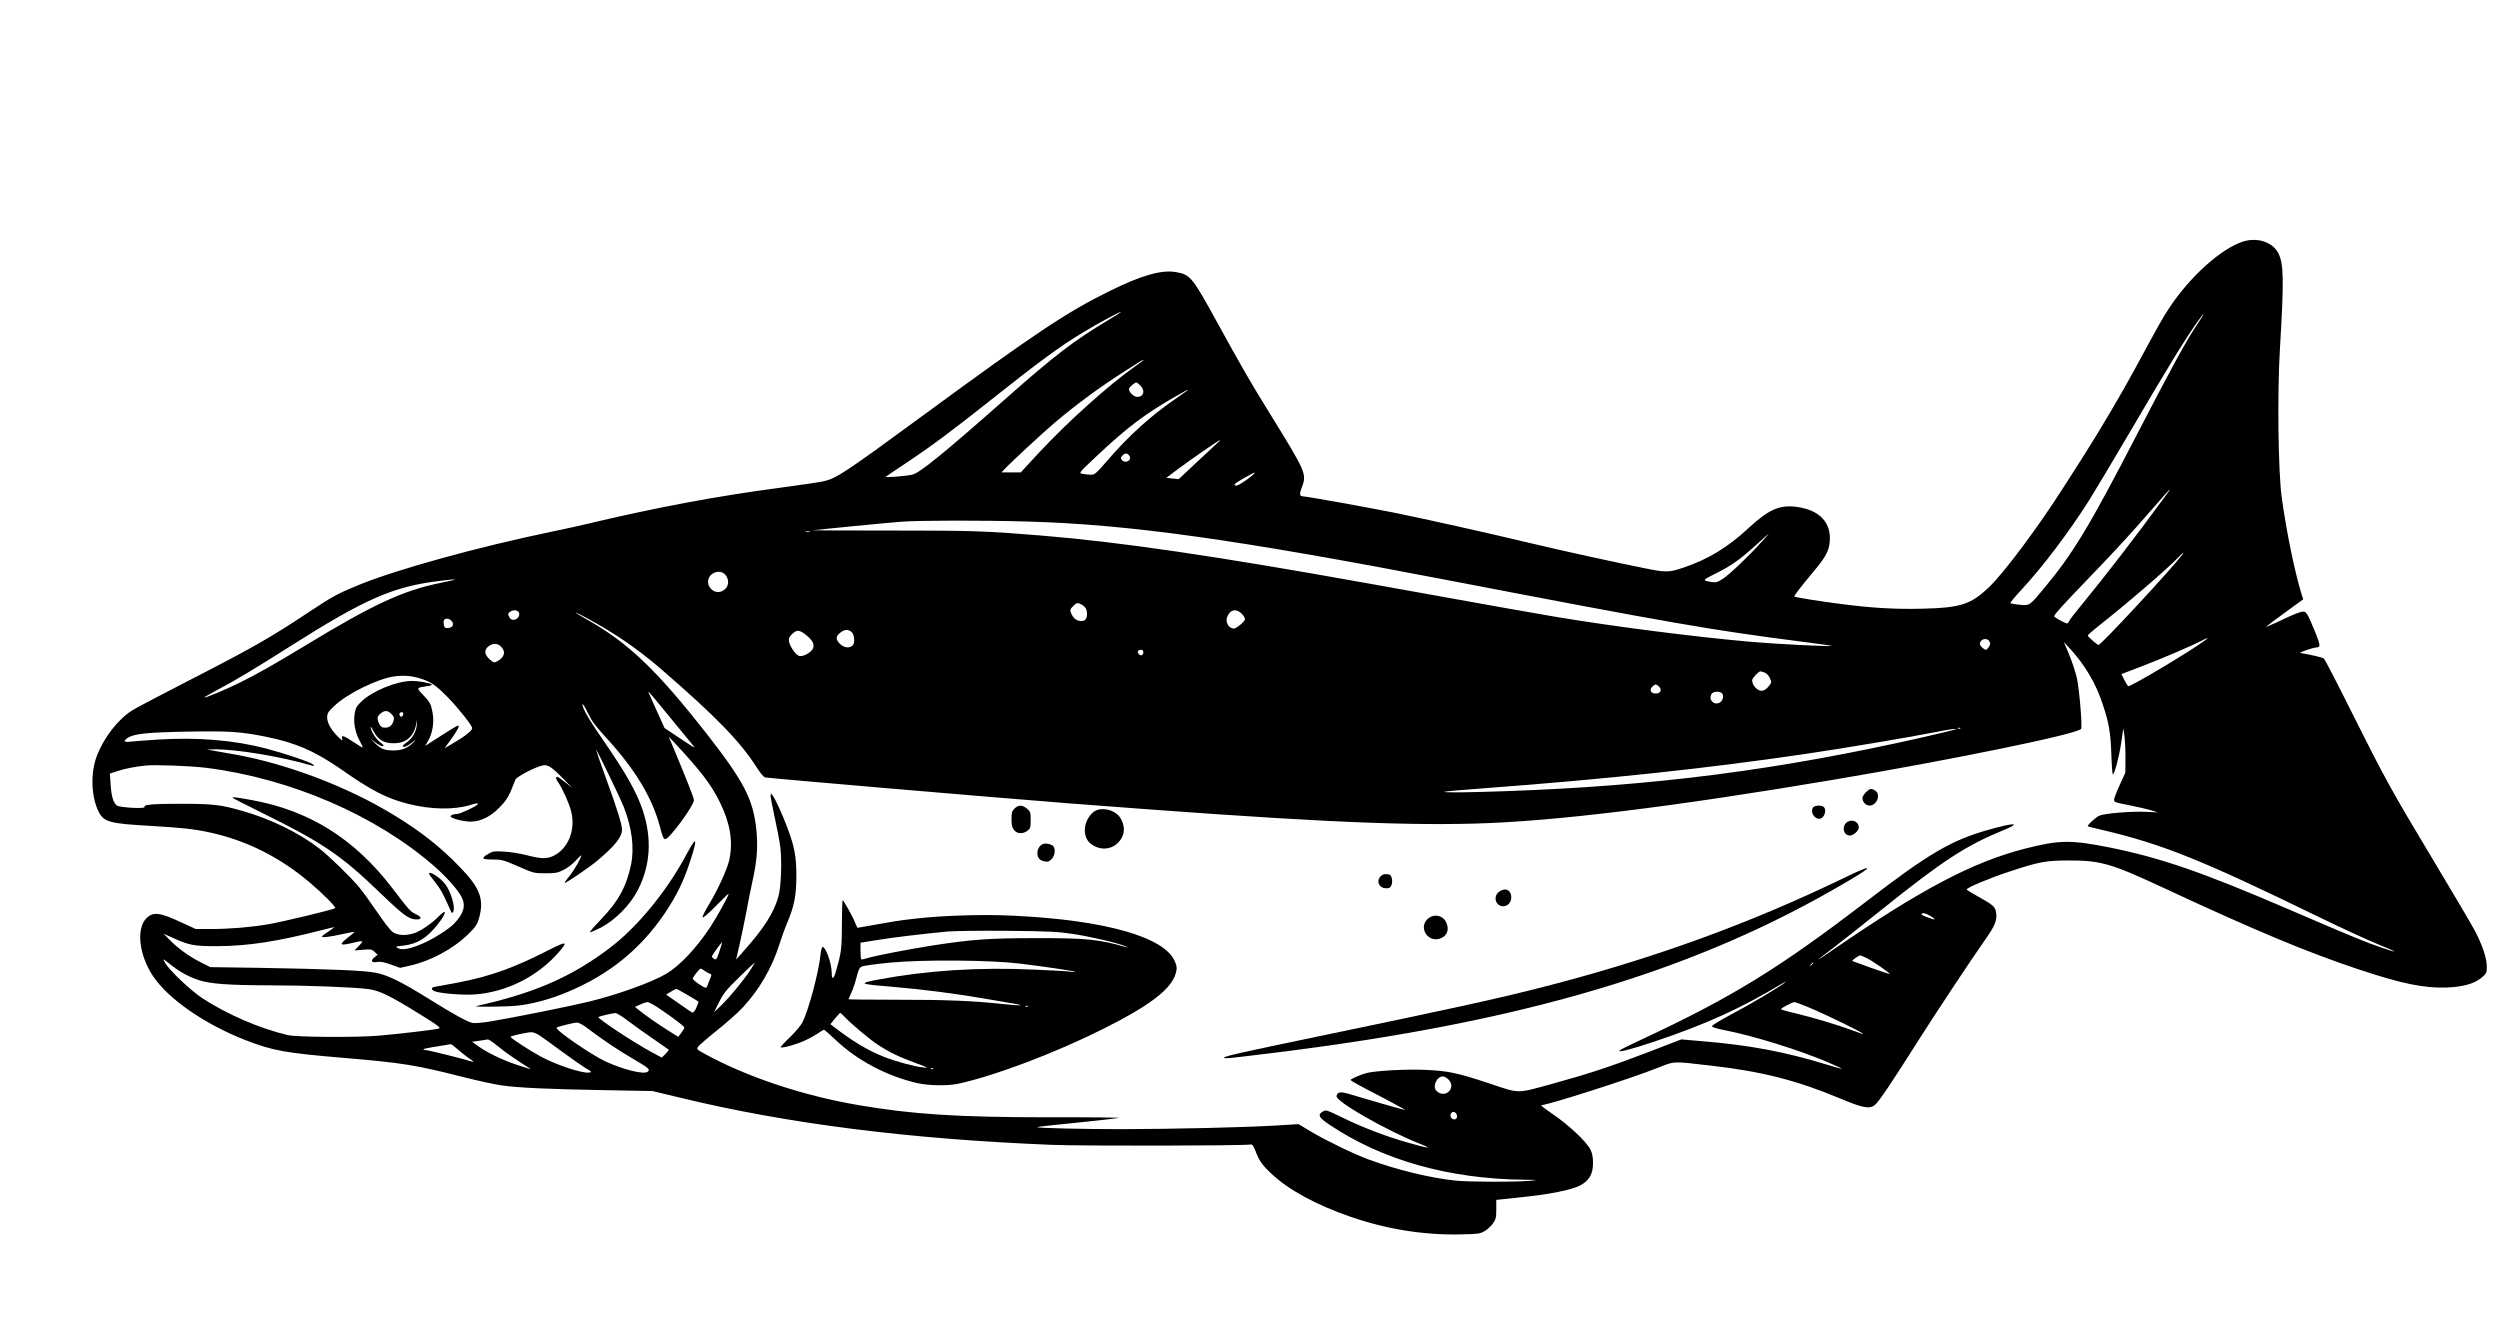 <?xml version="1.0" encoding="UTF-8" standalone="yes"?>
<svg version="1.0" xmlns="http://www.w3.org/2000/svg" width="1564pt" height="840pt" viewBox="0 0 2086 1120" preserveAspectRatio="xMidYMid meet">
  <g transform="translate(0,1120) scale(0.1,-0.1)" fill="#000000" stroke="none">
    <path d="M18715 9186 c-182 -58 -446 -296 -617 -557 -54 -82 -77 -123 -289
-514 -107 -198 -286 -501 -422 -715 -44 -69 -117 -184 -163 -255 -217 -341
-501 -722 -631 -846 -148 -140 -236 -169 -548 -176 -224 -6 -418 5 -675 38
-170 21 -391 57 -398 63 -5 5 55 83 162 211 97 115 127 170 133 245 15 158
-81 263 -266 291 -149 22 -240 -17 -413 -177 -172 -160 -337 -260 -543 -329
-119 -40 -143 -41 -320 -5 -212 42 -693 147 -930 204 -416 99 -914 210 -1172
262 -223 44 -720 134 -750 134 -29 1 -32 18 -13 68 46 120 43 125 -271 634
-147 237 -229 378 -429 743 -212 386 -227 404 -345 426 -119 22 -288 -25 -551
-155 -362 -178 -619 -349 -1549 -1031 -662 -486 -736 -535 -843 -559 -37 -8
-191 -31 -342 -51 -560 -74 -1048 -166 -1655 -310 -60 -14 -175 -40 -255 -56
-633 -131 -1309 -318 -1629 -449 -173 -71 -217 -95 -407 -221 -336 -223 -465
-297 -1044 -594 -212 -109 -410 -213 -439 -232 -117 -75 -233 -224 -292 -376
-55 -142 -49 -340 13 -466 44 -89 90 -101 443 -121 255 -15 359 -26 494 -56
301 -67 574 -204 821 -412 114 -96 226 -209 217 -218 -11 -11 -435 -113 -557
-134 -146 -25 -320 -40 -481 -40 l-126 0 -104 48 c-196 92 -250 99 -307 42
-87 -86 -62 -306 53 -480 127 -192 431 -403 768 -535 230 -90 334 -109 822
-150 490 -41 606 -60 995 -159 118 -30 263 -62 321 -70 138 -21 410 -33 884
-41 l379 -7 225 -54 c901 -219 1915 -347 3111 -395 249 -10 1591 -8 1655 3 15
2 23 -8 40 -52 29 -80 57 -120 133 -191 142 -135 374 -261 661 -360 304 -105
614 -154 922 -147 141 3 158 5 196 27 24 14 55 42 70 64 25 36 28 49 28 118
l0 79 40 4 c22 3 110 12 195 21 206 21 391 58 460 93 79 40 113 97 112 190 0
51 -6 80 -22 113 -34 66 -181 204 -310 292 -62 42 -108 77 -100 77 53 0 741
220 968 310 152 60 118 58 457 19 414 -47 714 -124 1064 -271 198 -83 252 -93
297 -54 32 26 138 184 364 541 141 222 442 677 553 834 82 116 102 164 93 226
-8 52 -23 65 -158 140 -49 27 -88 52 -88 55 0 15 191 95 359 150 244 81 303
92 496 92 264 0 351 -25 795 -232 753 -351 1192 -534 1615 -675 366 -122 552
-160 742 -153 140 6 231 32 293 85 38 33 40 38 40 90 0 71 -38 182 -102 303
-28 52 -178 307 -333 565 -360 599 -418 705 -688 1245 -122 245 -228 450 -237
457 -12 9 -102 31 -195 46 -20 3 108 47 138 47 30 0 28 21 -13 123 -71 172
-76 180 -114 174 -18 -3 -77 -26 -132 -52 -54 -26 -115 -54 -134 -61 l-35 -15
25 20 c14 12 84 64 156 116 l132 96 -15 47 c-58 191 -125 519 -164 802 -30
218 -38 868 -15 1245 34 570 32 706 -14 795 -47 92 -175 134 -295 96z m-9466
-654 c-285 -170 -449 -295 -869 -667 -512 -452 -703 -607 -768 -624 -41 -10
-230 -26 -222 -18 3 3 79 55 170 115 209 139 388 272 715 532 391 311 571 443
760 557 111 68 305 173 319 173 5 0 -42 -31 -105 -68z m9093 -24 c-100 -148
-211 -352 -512 -933 -403 -779 -534 -994 -781 -1290 -115 -138 -115 -138 -198
-129 -39 3 -73 10 -76 14 -2 4 39 54 92 111 178 192 393 476 562 742 43 68
194 321 336 562 337 575 473 796 582 948 53 73 50 56 -5 -25z m-8802 -312 c0
-2 -27 -22 -60 -45 -227 -159 -573 -470 -817 -733 l-146 -158 -80 0 -80 0 19
21 c36 42 334 318 421 391 188 159 385 304 603 442 134 86 140 89 140 82z
m-25 -211 c43 -42 28 -95 -26 -95 -28 0 -69 39 -69 66 0 13 46 54 62 54 5 0
20 -11 33 -25z m390 -43 c-6 -5 -54 -39 -109 -77 -195 -134 -379 -301 -550
-499 -108 -124 -111 -126 -150 -125 -23 1 -53 4 -69 8 -26 6 -21 12 135 158
242 227 387 337 638 482 103 59 124 70 105 53z m260 -430 c-11 -10 -90 -84
-175 -163 l-155 -145 -52 5 -51 6 100 75 c100 75 339 240 348 240 2 0 -4 -8
-15 -18z m-742 -113 c24 -39 -33 -70 -63 -34 -10 13 -9 19 6 36 20 22 42 22
57 -2z m1042 -148 c-13 -21 -128 -101 -146 -101 -37 0 -18 19 64 64 89 50 91
50 82 37z m7603 -188 c-250 -342 -501 -667 -691 -898 -55 -66 -104 -130 -110
-142 -6 -13 -14 -23 -19 -23 -17 0 -108 50 -108 60 0 14 68 89 300 330 225
233 347 367 539 588 68 78 125 142 127 142 3 0 -14 -26 -38 -57z m-9493 -213
c847 -24 1732 -148 3510 -490 1846 -355 2196 -416 2947 -512 141 -18 255 -34
253 -36 -6 -7 -483 17 -670 34 -471 41 -1158 129 -1640 210 -145 24 -437 76
-1560 278 -1281 230 -2073 346 -2735 400 -453 37 -561 41 -1227 41 -369 0
-671 1 -670 2 3 2 631 64 742 72 154 11 671 12 1050 1z m-1817 -87 c-10 -2
-26 -2 -35 0 -10 3 -2 5 17 5 19 0 27 -2 18 -5z m7934 -90 c-104 -115 -260
-264 -317 -301 -43 -28 -56 -32 -90 -27 -84 13 -84 15 28 70 131 65 206 118
339 239 57 52 105 95 107 95 2 1 -28 -34 -67 -76z m3517 -100 c-96 -126 -678
-753 -699 -753 -10 0 -90 70 -90 79 0 4 39 39 87 77 238 187 581 482 672 578
37 38 52 48 30 19z m-12160 -164 c46 -50 30 -121 -32 -143 -61 -22 -126 44
-105 106 20 58 98 78 137 37z m-2369 -70 c-321 -65 -567 -180 -1150 -534 -229
-139 -382 -226 -525 -297 -113 -57 -294 -132 -300 -126 -2 2 46 30 108 63 146
76 306 173 602 360 632 401 865 503 1255 550 164 20 167 16 10 -16z m5343
-181 c33 -17 46 -39 47 -78 0 -42 -14 -60 -48 -60 -34 0 -60 17 -77 50 -20 39
-19 47 10 75 27 28 37 30 68 13z m-4694 -66 c14 -26 -13 -62 -45 -62 -17 0
-28 8 -36 26 -11 22 -10 28 7 40 26 20 62 17 74 -4z m6033 -12 c16 -16 28 -38
26 -47 -2 -9 -22 -32 -46 -50 -37 -28 -46 -31 -67 -21 -32 14 -49 57 -36 90
24 64 75 76 123 28z m-5463 -37 c236 -128 419 -254 616 -423 458 -396 662
-606 800 -823 30 -47 57 -79 69 -82 44 -8 1879 -165 2518 -215 1898 -147 2735
-189 3411 -170 658 18 1651 140 2982 365 1005 169 2044 383 2070 425 11 18
-15 332 -35 422 -11 49 -40 137 -64 196 l-45 107 46 -50 c128 -138 220 -293
277 -466 53 -159 67 -238 73 -421 3 -93 9 -168 12 -168 14 0 53 145 70 262
l18 123 9 -60 c5 -33 9 -116 9 -185 l-1 -125 -47 -103 c-26 -57 -47 -112 -47
-122 0 -22 1 -22 140 -50 58 -11 132 -29 165 -38 l60 -19 -105 5 c-124 5 -338
-13 -383 -32 -30 -13 -105 -82 -96 -89 2 -2 58 -16 124 -31 496 -117 828 -250
1792 -720 189 -92 414 -196 500 -231 175 -71 188 -82 37 -31 -126 42 -273 103
-774 319 -720 310 -1069 431 -1495 517 -325 65 -422 64 -707 -9 -437 -111
-875 -343 -1610 -849 -65 -45 -118 -80 -118 -78 0 2 51 42 113 88 62 47 252
197 423 334 505 405 697 530 1011 659 155 63 95 65 -122 4 -315 -89 -498 -196
-1029 -604 -731 -560 -1126 -801 -1886 -1155 -85 -39 -159 -77 -165 -82 -21
-22 86 5 290 73 437 147 730 281 1075 490 19 11 26 13 15 4 -45 -38 -287 -182
-443 -264 -92 -49 -167 -94 -167 -102 0 -8 37 -20 110 -34 239 -47 612 -163
853 -265 68 -29 121 -54 120 -56 -2 -2 -62 15 -133 37 -339 104 -640 161
-1033 193 l-173 15 -286 -110 c-310 -119 -491 -178 -803 -264 -290 -79 -255
-80 -520 9 -263 87 -335 102 -530 111 -148 7 -409 -7 -485 -26 -46 -11 -135
-50 -135 -58 0 -8 68 -45 285 -157 99 -52 175 -94 169 -94 -10 0 -300 83 -462
132 -76 23 -103 20 -110 -15 -9 -45 411 -286 703 -402 104 -41 71 -38 -105 12
-181 51 -374 125 -539 205 -137 67 -146 70 -170 57 -50 -28 -39 -51 51 -111
441 -296 993 -452 1622 -460 117 -1 123 -2 61 -8 -110 -12 -526 -11 -633 1
-214 23 -492 91 -722 176 -127 47 -350 155 -480 232 l-105 63 -180 -11 c-246
-16 -868 -30 -1285 -31 -341 0 -724 9 -716 17 2 3 156 20 341 38 186 19 340
37 343 39 3 3 -256 6 -574 5 -776 0 -1146 24 -1603 102 -462 79 -927 234
-1278 426 -71 39 -72 40 -57 62 9 12 80 74 159 137 79 63 176 149 215 192 136
147 240 326 301 517 17 55 48 141 69 190 58 138 75 227 75 390 0 161 -16 243
-75 400 -44 117 -101 242 -124 270 -15 20 -15 20 -16 -5 0 -14 16 -93 34 -177
19 -84 40 -196 47 -248 14 -118 7 -328 -15 -410 -38 -141 -123 -272 -305 -475
l-49 -55 29 125 c16 69 40 188 55 265 14 77 38 198 54 270 37 166 45 281 31
425 -26 251 -104 402 -412 796 -419 535 -657 763 -1004 958 -55 31 -96 56 -91
56 5 0 48 -21 95 -47z m-1134 -19 c27 -27 15 -58 -22 -62 -28 -3 -33 1 -39 22
-3 14 -4 33 0 41 7 20 40 19 61 -1z m3343 -98 c22 -22 27 -90 7 -109 -26 -27
-72 -21 -106 12 -38 38 -37 63 4 95 34 28 68 28 95 2z m-388 -18 c57 -45 77
-79 65 -114 -13 -36 -87 -76 -118 -65 -28 10 -75 77 -83 118 -5 27 -1 37 24
63 39 38 60 38 112 -2z m11680 -48 c-98 -77 -627 -393 -642 -384 -5 3 -19 27
-33 53 l-24 48 167 64 c162 61 425 174 507 217 50 26 57 27 25 2z m-1800 -11
c9 -16 8 -26 -5 -45 -8 -13 -19 -24 -23 -24 -17 0 -52 32 -52 49 0 41 61 57
80 20z m-12423 -39 c46 -42 35 -93 -27 -125 -28 -15 -30 -14 -65 16 -44 39
-47 78 -9 108 34 26 74 27 101 1z m5363 -49 c0 -27 -19 -36 -37 -18 -18 18 -9
37 18 37 12 0 19 -7 19 -19z m5184 -171 c15 -5 34 -25 43 -45 16 -34 16 -36
-4 -63 -32 -43 -62 -54 -94 -35 -28 16 -49 51 -49 79 0 17 53 74 69 74 5 0 21
-4 35 -10z m-11209 -52 c83 -27 126 -57 224 -157 88 -91 201 -234 201 -255 0
-22 -68 -74 -183 -140 l-48 -27 47 63 c52 72 78 117 70 125 -5 5 -39 -15 -219
-131 l-59 -38 25 44 c36 62 51 152 37 230 -14 77 -21 90 -82 154 -55 58 -55
57 35 70 27 3 45 10 40 14 -13 13 -110 30 -166 30 -125 -1 -322 -80 -416 -167
-44 -41 -53 -56 -61 -102 -13 -72 2 -159 41 -230 16 -30 28 -56 26 -57 -2 -2
-36 19 -77 46 -84 56 -105 62 -95 28 6 -20 2 -18 -30 12 -58 55 -95 118 -95
164 0 36 6 46 58 96 104 101 362 229 503 248 80 11 147 5 224 -20z m10331 -69
c24 -26 8 -54 -31 -54 -39 0 -55 28 -31 54 11 12 24 21 31 21 7 0 20 -9 31
-21z m-8271 -234 c82 -99 167 -202 189 -230 47 -56 50 -57 -104 45 l-115 77
-65 143 c-74 163 -76 169 -63 155 6 -5 77 -91 158 -190z m8795 180 c16 -20 5
-62 -21 -76 -48 -25 -95 23 -69 71 13 24 71 27 90 5z m-9320 -360 c247 -268
392 -507 457 -753 21 -82 30 -102 44 -102 34 0 239 280 239 325 0 18 -48 141
-164 420 l-46 110 61 -65 c206 -221 295 -338 364 -479 87 -175 113 -330 81
-480 -17 -82 -98 -257 -177 -387 -28 -46 -49 -89 -46 -96 3 -8 45 28 111 95
58 59 106 105 106 102 0 -18 -100 -198 -158 -286 -121 -179 -252 -317 -367
-385 -121 -70 -400 -171 -637 -229 -159 -39 -637 -135 -825 -166 -67 -11 -135
-17 -150 -13 -48 12 -151 68 -353 194 -240 149 -350 204 -454 225 -93 19 -386
31 -966 41 l-415 6 -80 40 c-95 48 -191 117 -260 188 l-50 51 80 -36 c133 -61
179 -69 370 -68 254 1 500 39 863 132 61 16 112 28 112 26 0 -1 -26 -20 -57
-41 -52 -35 -55 -39 -33 -42 14 -1 77 8 140 22 63 14 116 24 117 22 2 -2 -21
-22 -52 -46 -81 -63 -73 -72 40 -45 89 22 93 19 50 -25 l-38 -39 72 6 c66 5
74 4 97 -18 l25 -24 -27 -21 c-35 -29 -24 -48 23 -39 26 5 56 -1 113 -21 l78
-28 76 17 c174 37 366 140 492 263 61 60 75 80 89 128 47 161 13 256 -154 429
-168 174 -332 303 -558 440 -389 237 -896 429 -1338 506 -66 12 -142 25 -170
30 l-50 9 55 1 c184 4 562 -59 825 -136 17 -5 18 -4 7 10 -14 17 -239 93 -391
133 -269 70 -570 95 -898 75 -109 -7 -217 -15 -240 -18 -49 -6 -56 6 -17 32
53 35 166 46 500 52 347 6 440 0 650 -42 253 -51 413 -121 640 -279 242 -170
371 -236 547 -281 192 -49 384 -52 522 -10 60 18 68 18 59 4 -10 -16 -145 -79
-170 -79 -28 0 -54 -10 -54 -20 0 -16 106 -44 167 -44 87 1 172 44 250 128 56
59 71 86 124 223 9 24 165 105 227 118 43 9 76 -13 172 -111 l75 -77 -58 47
c-32 25 -62 46 -67 46 -16 0 -12 -20 10 -50 34 -48 89 -171 106 -240 39 -154
-26 -313 -151 -371 -54 -25 -102 -24 -220 7 -55 14 -140 28 -190 30 -81 5 -94
3 -129 -18 -65 -38 -58 -48 34 -48 77 0 88 -3 213 -57 130 -57 133 -58 227
-58 84 0 102 3 152 28 33 16 76 49 103 79 25 27 45 46 45 42 0 -21 -63 -130
-101 -175 -23 -27 -40 -52 -37 -54 6 -6 199 125 268 182 150 126 210 200 210
261 0 45 -40 173 -134 431 -47 129 -84 236 -83 238 5 4 200 -398 231 -477 68
-171 90 -341 62 -480 -38 -184 -106 -309 -250 -458 -54 -56 -97 -105 -93 -108
3 -3 43 14 89 37 120 62 247 190 310 314 105 205 119 425 43 660 -50 152 -141
314 -327 583 -123 178 -178 272 -178 307 0 11 20 -20 44 -70 35 -72 65 -112
146 -200z m-1784 189 c20 -19 24 -31 19 -52 -10 -41 -34 -62 -71 -62 -27 0
-36 6 -49 30 -22 42 -19 66 11 89 35 28 59 26 90 -5z m98 8 c2 -4 1 -14 -4
-22 -7 -11 -12 -12 -21 -3 -6 6 -8 16 -5 22 8 13 23 14 30 3z m95 -167 c-13
-29 -38 -58 -60 -74 -40 -27 -48 -41 -26 -41 14 0 47 20 87 54 14 12 7 2 -15
-21 -45 -44 -93 -63 -161 -63 -75 0 -104 11 -157 62 -45 43 -46 45 -9 15 44
-35 82 -52 82 -36 0 5 -11 16 -24 24 -31 21 -73 82 -82 120 -4 21 2 14 23 -25
38 -71 85 -100 166 -100 77 0 128 27 162 83 14 24 26 59 27 78 l1 34 4 -31 c3
-19 -5 -51 -18 -79z m12898 39 c-3 -3 -12 -4 -19 -1 -8 3 -5 6 6 6 11 1 17 -2
13 -5z m-38 -8 c-2 -2 -125 -32 -274 -66 -1204 -273 -2238 -407 -3490 -450
-311 -11 -511 -13 -503 -5 3 3 155 17 339 30 1020 76 1869 167 2674 286 297
43 901 145 1090 183 115 23 173 31 164 22z m-14599 -321 c704 -88 1421 -398
1908 -825 98 -86 191 -191 223 -252 37 -72 20 -136 -60 -221 -44 -48 -186
-137 -278 -174 -101 -42 -160 -51 -194 -32 -22 13 -20 14 42 20 120 13 202 63
295 183 72 91 75 134 3 60 -53 -56 -155 -125 -206 -140 -70 -21 -134 -18 -174
9 -20 13 -73 81 -129 164 -52 77 -121 172 -153 211 -70 85 -250 260 -333 324
-170 131 -405 246 -637 312 -184 53 -245 60 -507 61 -247 0 -326 -7 -314 -27
11 -17 -210 -5 -232 13 -29 24 -44 76 -51 173 l-6 93 64 21 c61 20 146 37 234
46 77 8 381 -3 505 -19z m14421 -1261 c6 -7 -13 -4 -43 8 -68 25 -73 29 -57
39 13 8 80 -24 100 -47z m-10138 -269 c-22 -68 -27 -74 -44 -65 -10 6 -19 15
-19 21 0 9 79 119 86 119 1 0 -9 -34 -23 -75z m9575 -59 c53 -27 196 -126 190
-131 -2 -2 -71 21 -153 50 -83 30 -154 56 -159 58 -9 3 53 47 67 47 4 0 29
-11 55 -24z m-14148 -58 c69 -55 145 -97 227 -124 96 -32 246 -43 598 -44 296
0 685 -15 810 -30 98 -11 187 -55 445 -215 154 -96 171 -109 150 -116 -29 -9
-335 -45 -500 -59 -189 -16 -683 -13 -760 5 -233 55 -506 173 -711 307 -100
66 -279 236 -313 298 -21 38 -22 38 54 -22z m4834 -35 c-50 -80 -170 -226
-244 -298 l-62 -60 42 85 c37 74 58 100 168 208 69 67 127 122 129 122 2 0
-13 -26 -33 -57z m8866 53 c0 -2 -8 -10 -17 -17 -16 -13 -17 -12 -4 4 13 16
21 21 21 13z m-9252 -64 c15 -10 35 -22 45 -25 16 -6 16 -9 1 -44 -9 -21 -18
-46 -21 -55 -3 -10 -9 -18 -14 -18 -19 0 -109 63 -109 76 0 13 57 84 67 84 3
0 17 -8 31 -18z m-139 -204 c47 -28 88 -52 89 -54 2 -1 -6 -23 -17 -49 -13
-30 -26 -45 -34 -42 -8 3 -60 38 -116 78 l-103 72 38 23 c22 13 43 24 48 24 4
0 47 -23 95 -52z m-241 -109 c124 -84 212 -150 212 -162 0 -5 -11 -25 -25 -43
l-26 -34 -82 52 c-84 52 -200 133 -250 175 l-29 23 44 20 c23 11 51 20 61 20
10 0 53 -23 95 -51z m9634 -10 c138 -59 422 -199 415 -205 -1 -2 -43 12 -92
31 -121 45 -328 107 -475 142 -66 15 -120 31 -120 34 0 9 94 58 112 59 10 0
82 -27 160 -61z m-9888 -98 c50 -38 145 -106 211 -151 66 -45 122 -84 124 -86
3 -3 -9 -19 -26 -36 l-31 -31 -89 48 c-153 83 -451 280 -440 291 5 5 119 32
141 33 11 1 60 -30 110 -68z m-322 -74 c112 -85 241 -171 370 -246 123 -72
135 -83 112 -102 -30 -25 -200 16 -352 86 -120 56 -425 266 -408 282 8 8 139
41 168 42 19 1 53 -18 110 -62z m-414 -49 c26 -18 106 -75 177 -128 72 -53
159 -114 194 -136 64 -38 64 -39 33 -42 -61 -6 -275 66 -402 135 -89 48 -250
153 -250 163 0 8 128 37 173 39 17 1 47 -12 75 -31z m-400 -50 c17 -13 59 -45
92 -72 34 -26 100 -72 147 -102 47 -30 84 -54 81 -54 -3 0 -58 18 -122 39
-119 40 -248 103 -324 159 l-43 31 33 5 c18 3 47 7 63 9 17 2 33 5 36 6 3 0
20 -9 37 -21z m-288 -63 c28 -25 69 -57 91 -72 41 -27 51 -40 22 -28 -40 15
-360 95 -382 95 -13 0 -21 3 -17 7 5 6 97 22 228 42 4 1 30 -19 58 -44z m8265
-250 c70 -69 -24 -164 -97 -98 -39 35 -2 123 52 123 11 0 32 -11 45 -25z m71
-297 c7 -24 -9 -43 -31 -35 -22 9 -30 34 -15 52 15 17 37 9 46 -17z"/>
    <path d="M15569 4591 c-16 -16 -29 -38 -29 -48 0 -32 29 -63 59 -63 61 0 97
91 49 124 -32 22 -45 20 -79 -13z"/>
    <path d="M8465 4455 c-21 -21 -25 -33 -25 -88 0 -50 5 -70 21 -91 26 -33 75
-35 113 -5 24 19 26 27 26 89 0 64 -2 70 -31 94 -38 33 -73 33 -104 1z"/>
    <path d="M15132 4468 c-32 -32 1 -98 49 -98 38 0 65 70 37 98 -7 7 -26 12 -43
12 -17 0 -36 -5 -43 -12z"/>
    <path d="M9122 4425 c-47 -39 -75 -107 -70 -164 6 -59 30 -94 84 -121 83 -41
177 -12 223 70 28 50 24 111 -11 167 -43 71 -168 97 -226 48z"/>
    <path d="M15420 4347 c-55 -28 -44 -117 16 -117 29 0 74 41 74 68 0 43 -48 70
-90 49z"/>
    <path d="M8714 4162 c-33 -5 -58 -39 -58 -78 0 -41 18 -61 61 -70 26 -5 37 -1
57 19 26 26 35 78 18 104 -10 16 -52 30 -78 25z"/>
    <path d="M15400 3883 c-817 -396 -1642 -694 -2585 -932 -370 -93 -696 -164
-1830 -400 -622 -129 -758 -160 -770 -173 -12 -13 33 -8 406 38 2112 260 3542
688 4809 1440 211 124 197 137 -30 27z"/>
    <path d="M11521 3891 c-41 -41 -14 -101 45 -101 28 0 36 5 45 28 6 16 7 39 2
57 -7 24 -15 31 -40 33 -22 2 -38 -3 -52 -17z"/>
    <path d="M12506 3759 c-50 -39 -26 -119 37 -119 38 0 67 33 67 74 0 63 -52 86
-104 45z"/>
    <path d="M7025 3487 c-1 -206 -5 -234 -51 -394 -19 -64 -34 -69 -34 -10 0 76
-49 217 -75 217 -8 0 -15 -26 -19 -67 -15 -145 -99 -461 -151 -563 -13 -25
-60 -81 -105 -124 -45 -43 -79 -80 -76 -83 10 -10 138 26 203 57 35 16 83 43
107 59 25 17 48 31 51 31 4 0 47 -38 96 -84 180 -172 430 -304 684 -362 95
-21 252 -24 340 -5 302 65 805 255 1205 455 396 198 576 336 611 468 11 39 10
52 -5 91 -79 208 -576 351 -1348 388 -258 13 -601 2 -835 -26 -135 -16 -131
-15 -326 -50 -76 -14 -140 -25 -142 -25 -1 0 -10 19 -20 43 -19 50 -96 187
-104 187 -3 0 -6 -91 -6 -203z m1920 -77 c151 -22 389 -78 445 -104 19 -9 26
-14 15 -10 -225 67 -339 79 -755 78 -392 0 -543 -11 -860 -60 -201 -31 -500
-89 -557 -108 -23 -8 -44 -12 -47 -8 -3 3 -6 35 -6 72 l0 66 138 22 c133 22
385 52 587 71 55 5 280 8 500 6 340 -3 421 -7 540 -25z m-430 -249 c212 -26
448 -61 455 -68 3 -3 -11 -3 -30 0 -19 4 -155 12 -302 18 -466 22 -899 -6
-1306 -82 -179 -34 -169 -38 145 -64 225 -19 505 -55 740 -96 98 -17 206 -35
241 -41 105 -18 62 -20 -89 -4 -247 27 -470 36 -886 36 -222 0 -403 2 -403 4
0 2 11 28 25 58 14 30 33 88 43 129 15 60 23 76 43 86 14 7 117 21 230 32 280
27 838 23 1094 -8z m62 -357 c-3 -3 -12 -4 -19 -1 -8 3 -5 6 6 6 11 1 17 -2
13 -5z m-1541 -75 c49 -56 217 -198 291 -246 95 -62 174 -100 323 -155 99 -36
102 -38 52 -33 -78 9 -229 50 -330 90 -133 53 -262 131 -420 253 l-23 18 38
47 c21 26 41 47 44 47 3 0 14 -10 25 -21z m751 -445 c-3 -3 -12 -4 -19 -1 -8
3 -5 6 6 6 11 1 17 -2 13 -5z"/>
    <path d="M11909 3531 c-73 -73 6 -194 105 -161 62 20 83 78 51 140 -31 59
-107 69 -156 21z"/>
    <path d="M5731 4078 c-164 -309 -413 -613 -647 -789 -318 -240 -627 -374
-1109 -482 -39 -9 242 -6 335 3 122 12 266 50 405 106 362 148 629 363 837
673 94 141 152 260 204 419 67 203 59 228 -25 70z"/>
    <path d="M4575 3273 c-288 -147 -474 -214 -740 -267 -99 -19 -191 -36 -204
-38 -33 -4 -37 -22 -7 -36 42 -19 235 -35 336 -28 265 19 524 149 700 350 83
95 70 98 -85 19z"/>
    <path d="M1940 4545 c0 -2 109 -58 243 -124 517 -255 663 -355 1001 -681 182
-175 230 -210 291 -210 48 0 45 21 -7 45 -43 20 -53 31 -196 218 -314 409
-686 643 -1166 732 -140 25 -166 29 -166 20z"/>
    <path d="M3580 3912 c0 -5 23 -38 52 -73 45 -57 66 -95 125 -229 13 -29 16
-32 24 -17 21 36 -17 167 -67 233 -42 54 -134 113 -134 86z"/>
  </g>
</svg>